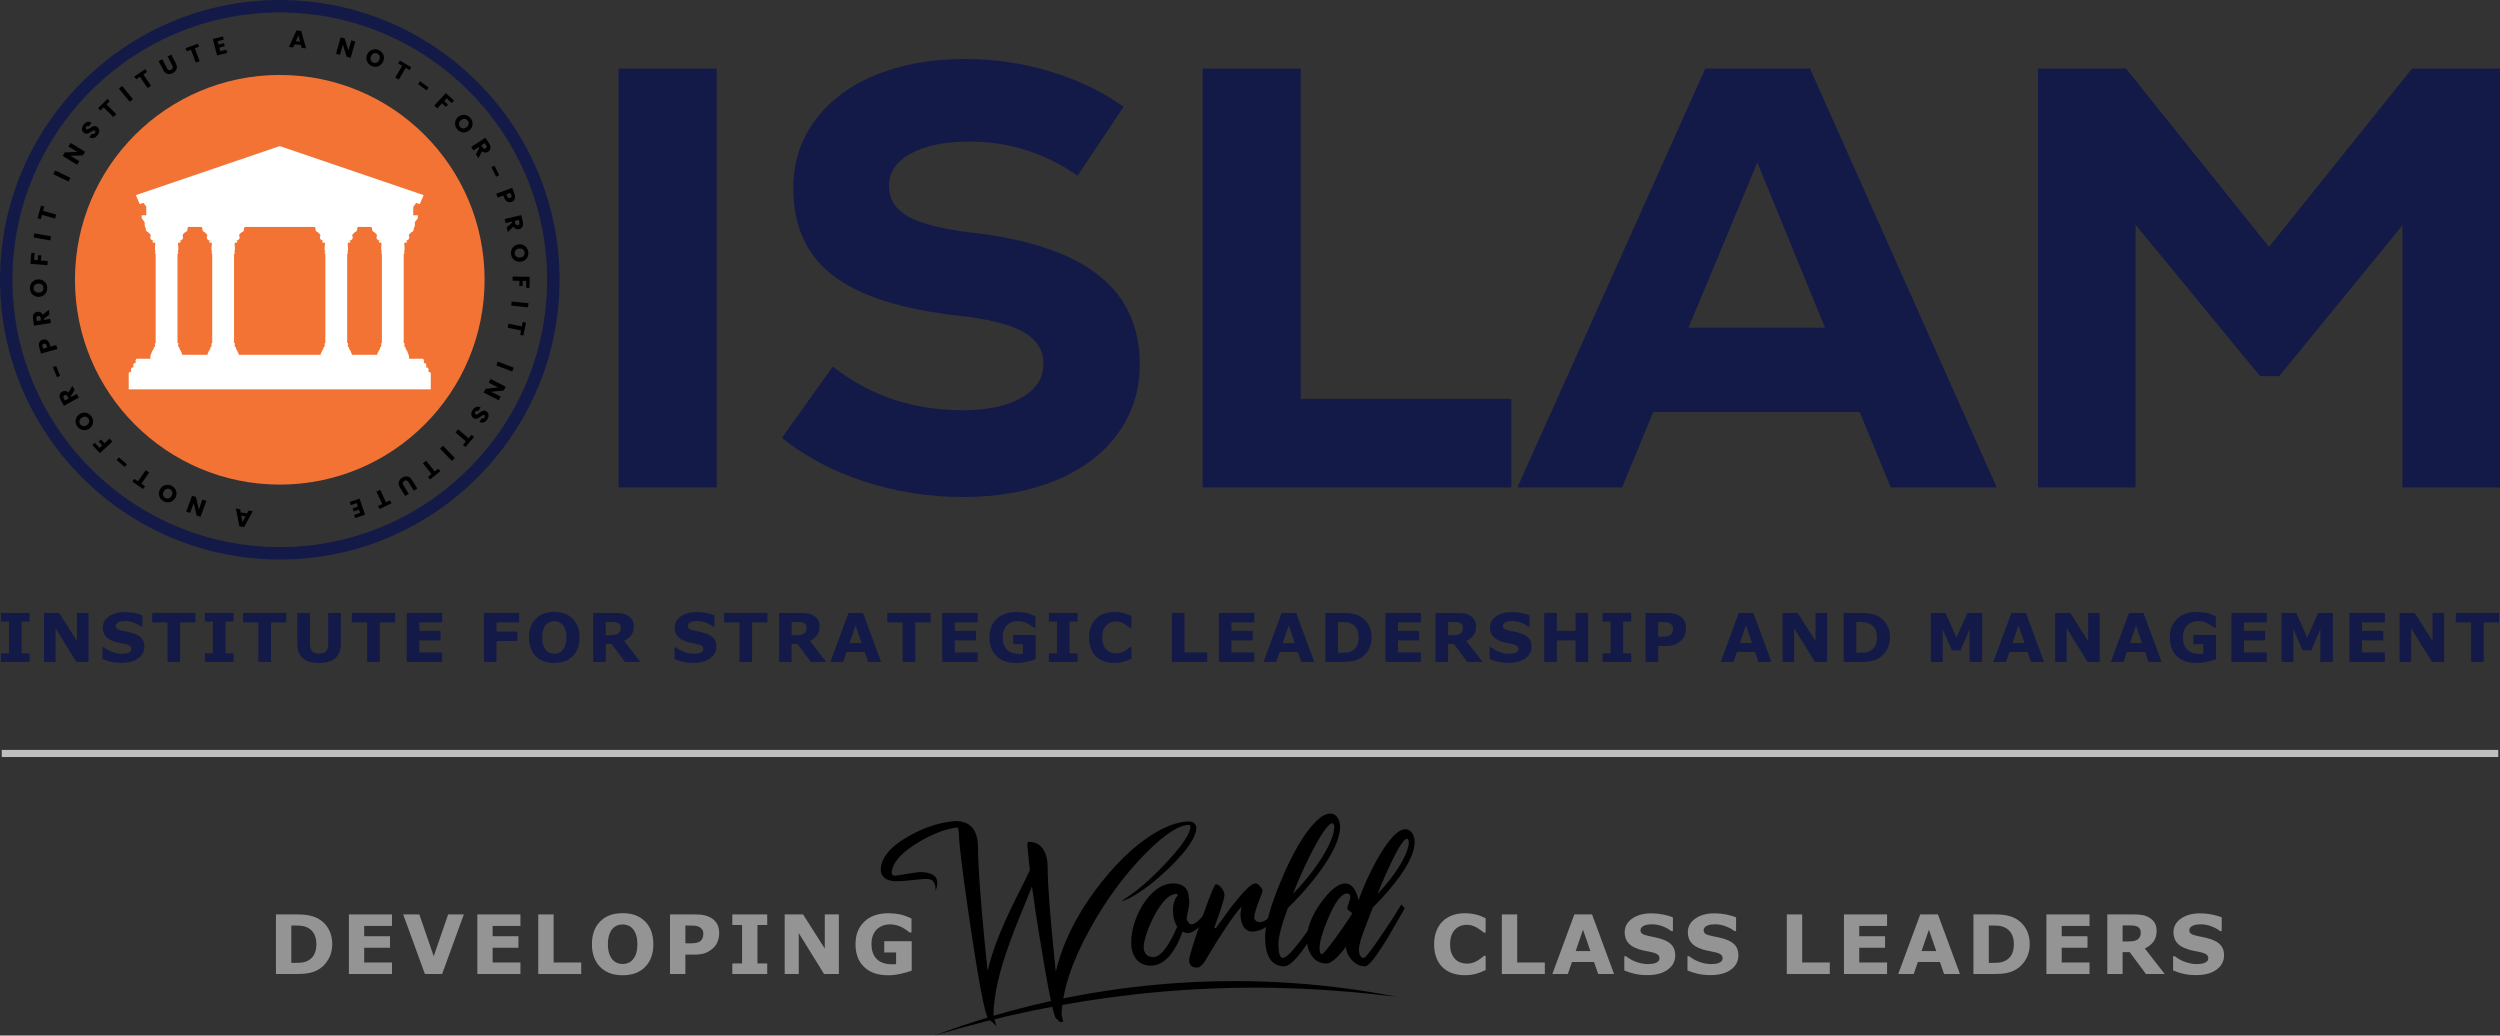 <svg xmlns="http://www.w3.org/2000/svg" id="Layer_2" viewBox="0 0 10408.89 4311.49"><rect x="0" y="0" width="10408.89" height="4311.49" fill="#333333" stroke="none"/><defs><style> .cls-1 { fill: #fff; fill-rule: evenodd; } .cls-2 { fill: #141a48; } .cls-3 { fill: #bfbfbf; } .cls-4 { fill: #949494; } .cls-5 { fill: #f37335; } </style></defs><g id="Layer_1-2" data-name="Layer_1"><g><g><path class="cls-2" d="M2575.36,285.38h408.63v1744.12h-408.63V285.38Z"></path><path class="cls-2" d="M3598.13,2004.59c-132.06-43.17-246.27-103.77-342.6-181.88l211.8-296.5c154.47,121.27,334.69,181.88,540.67,181.88,102.98,0,184.77-17.43,245.43-52.33,60.62-34.87,90.94-82.21,90.94-142.02,0-56.44-28.27-100.47-84.7-132.06-56.5-31.53-146.2-53.95-269.09-67.25-237.57-26.56-411.56-82.24-522-166.95-110.49-84.72-165.68-205.94-165.68-363.77,0-106.29,29.89-200.14,89.7-281.55,59.79-81.36,143.65-144.51,251.64-189.37,107.96-44.84,232.54-67.27,373.75-67.27,121.22,0,239.57,17.45,355.06,52.33,115.42,34.88,217.16,83.89,305.22,146.99l-191.85,286.55c-136.23-94.69-286.55-142.03-450.99-142.03-101.34,0-182.31,16.62-242.93,49.84-60.65,33.25-90.94,78.1-90.94,134.54s26.15,97.17,78.48,127.08c52.32,29.9,139.91,52.32,262.86,67.27,235.85,26.6,411.94,85.15,528.22,175.66,116.25,90.57,174.42,214.72,174.42,372.51,0,109.63-30.77,206.39-92.2,290.25-61.46,83.89-147.85,148.7-259.12,194.35-111.3,45.68-239.19,68.51-383.7,68.51s-280.31-21.6-412.37-64.77Z"></path><path class="cls-2" d="M5007.12,285.38h408.63v1375.37h877.05v368.75h-1285.68V285.38Z"></path><path class="cls-2" d="M7872.47,2029.5l-129.58-313.94h-859.6l-129.56,313.94h-436.02l782.36-1744.12h436.02l777.4,1744.12h-441.02ZM7316.83,676.57l-286.53,687.67h568.08l-281.55-687.67Z"></path><path class="cls-2" d="M10042.62,285.38h366.27v1744.12h-406.13V938.19l-513.26,627.88h-79.74l-518.26-630.38v1093.81h-406.13V285.38h366.27l595.5,742.51,595.49-742.51Z"></path></g><circle class="cls-5" cx="1164.86" cy="1164.86" r="852.75"></circle><path class="cls-1" d="M1788.28,1548.51h-4.15v-9.94c0-4.59-2.46-8.35-5.45-8.35h-4.15v-9.98c0-4.55-2.42-8.31-5.4-8.31h-4.15v-9.98c0-4.55-2.46-8.31-5.45-8.31h-56.63v-9.98c.06-.18.08-.37.04-.57-.61-4-6.13-18.9-10.72-26.44h0s0,0,0,0c-1.02-1.67-1.99-2.98-2.85-3.73,0,0-.01-.01-.02-.02-.15-.13-.3-.24-.45-.34-.02-.01-.04-.03-.06-.04-.08-.05-.16-.08-.24-.12h.07v-6.26l-4.8-2.85h-.09v-8.73c.57-.52.96-1.18,1.1-1.92.04-.19.07-.38.07-.58v-.46c0-1.95-1.8-3.57-4.06-3.73v-371.04c1.61-.26,2.88-1.27,3.34-2.58,0,0,.02,0,.03,0,.04-.09.06-.21.08-.31,0,0,0,0,0,0,.05-.24.09-.49.09-.75v-.46c0-1.53-1.13-2.86-2.74-3.41,2.77-4.93,3.14-12.05,2.87-16.47-.09-1.97-.3-6.64-.99-11.08-.6-3.7-2.09-12.15,4.44-12.42.02.01.04.02.06.03.12,2.14,6.43,1.95,6.21-2.14-.04-.9-.35-1.62-.85-2.22-.74-1.39-2.37-2.42-4.08-3.05-.06-.02-.12-.03-.18-.05.38,0,.75,0,1.13-.02.26-.04-.09,0,.43-.04,4.8-.46,8.26-2.54,10.46-5.24,2.06-2.59,2.97-5.71,2.82-8.4.02-.46.03-.92,0-1.35-.04-.23,0,.11-.04-.3v-.04c-.17-1.18-.43-2.28-.82-3.26-.38-1-.89-1.89-1.48-2.75-.03-.08-.05-.17-.08-.25-.02-.06-.05-.11-.08-.17,1.57-5.14,10.35-13.54,15.29-15.5,2.79-1.14,3.15-.86,3.19-3.22h0v-1.93h2.46v-9.85c1.66-.74,2.6-3.06,3.24-5.4l1.6-5.65c.22-.77-.29-1.56-.94-1.93h.98v-11.42h-.02l12.37-16.92h.06v-11.99h-19.24v-34.87s.06,0,.09,0l12.22-16.73,14.79,5.04,2.14-4.86h.02s1.6-3.64,1.6-3.64h-.02s1.37-3.12,1.37-3.12h.03s1.52-3.52,1.52-3.52l9.76-22.16-599.21-204.23-599.21,204.23,9.76,22.16,1.52,3.53h.03s1.37,3.11,1.37,3.11h-.02s1.6,3.65,1.6,3.65h.02s2.14,4.86,2.14,4.86l15.04-5.13,2.49,2.76,10.19,13.9h-.62v35.02h-19.24v11.99h.06l12.37,16.92h-.02v11.42h.98c-.64.37-1.16,1.16-.94,1.93l1.6,5.65c.64,2.35,1.58,4.66,3.24,5.4v9.85h2.46v1.93h0c.04,2.36.4,2.08,3.19,3.22,4.95,1.96,13.72,10.36,15.29,15.5-.02.06-.05.11-.08.17-.03.08-.05.17-.08.25-.59.85-1.09,1.74-1.47,2.74-.39.99-.65,2.09-.82,3.26v.04c-.04.42,0,.08-.04.3-.03.44-.03.89,0,1.35-.15,2.69.75,5.81,2.82,8.4,2.2,2.69,5.66,4.78,10.46,5.24.52.04.17,0,.43.04.38.02.76.03,1.13.02-.06.02-.12.03-.18.05-1.71.63-3.33,1.66-4.08,3.05-.5.61-.82,1.33-.85,2.22-.21,4.1,6.1,4.28,6.21,2.14.02,0,.04-.02.06-.03,6.54.27,5.04,8.72,4.44,12.42-.69,4.44-.91,9.11-.99,11.08-.26,4.42.1,11.55,2.87,16.47-1.61.55-2.74,1.88-2.74,3.41v.46c0,.26.03.51.09.75,0,0,0,0,0,0,.02.11.04.22.08.31,0,0,.02,0,.03,0,.4,1.14,1.42,2.04,2.74,2.43v371.26c-1.95.39-3.41,1.89-3.41,3.65v.46c0,.23.03.44.08.65.01.06.02.11.04.17.02.08.04.16.06.24.01,0,.02,0,.04,0,.07.2.16.39.27.58v9.59h-.09l-4.8,2.85v6.26h.08c-1.03.5-2.28,2.05-3.62,4.25h.02c-4.61,7.54-10.13,22.44-10.74,26.44-.02.15.01.29.04.43v10.12h-55.98c-2.98,0-5.45,3.76-5.45,8.31v9.98h-4.15c-2.98,0-5.4,3.76-5.4,8.31v9.98h-4.15c-2.98,0-5.45,3.76-5.45,8.35v9.94h-4.15c-2.98,0-5.4,3.76-5.4,8.35v64.25h1257.64v-64.25c0-4.59-2.42-8.35-5.4-8.35ZM984.64,1454.9s-.06-.08-.09-.13c-.09-.13-.19-.25-.28-.37-.13-.17-.25-.33-.38-.48,0,0-.01-.01-.02-.02-.53-.64-1.03-1.11-1.5-1.39,0,0,0,0,0,0-.07-.04-.13-.07-.2-.1h.1v-6.26l-4.8-2.85h-.13v-8.71c.44-.41.77-.9.96-1.45.01,0,.02,0,.03,0,.04-.1.05-.19.08-.29,0-.01,0-.03.01-.04.05-.23.09-.47.09-.73v-.46c0-1.96-1.79-3.59-4.06-3.73v-371.03c1.79-.28,3.21-1.51,3.52-3.05.04-.19.07-.4.07-.6v-.46c0-1.54-1.17-2.87-2.78-3.42,2.77-4.92,3.14-12.04,2.91-16.47-.13-1.97-.3-6.64-.99-11.08-.6-3.7-2.14-12.18,4.43-12.42.03.01.05.03.07.04.13,2.13,6.43,1.95,6.21-2.15-.06-.91-.38-1.63-.9-2.24-.75-1.38-2.37-2.4-4.07-3.03-.06-.02-.12-.03-.18-.05.39,0,.78,0,1.17-.02.22-.04-.13,0,.43-.04,4.8-.46,8.21-2.54,10.42-5.24,2.07-2.54,2.98-5.61,2.82-8.26.03-.51.03-1.01-.01-1.49,0-.23,0,.11-.04-.3v-.04c-.13-1.18-.43-2.28-.78-3.26-.38-1-.89-1.9-1.48-2.76-.03-.08-.05-.17-.08-.24-.02-.06-.05-.11-.08-.17,1.57-5.14,10.35-13.54,15.29-15.5,2.79-1.14,3.15-.86,3.19-3.22h0v-1.93h2.46v-9.85c1.49-.67,2.38-2.62,3.04-4.72h291.5c.65,2.09,1.54,4.03,3.04,4.71v9.86h2.46v1.93h0c.04,2.36.4,2.08,3.19,3.22,4.95,1.96,13.72,10.37,15.29,15.5-.02.06-.05.11-.08.17-.03.08-.05.17-.08.25-.59.85-1.09,1.75-1.47,2.75-.35.99-.65,2.09-.78,3.26v.04c-.04.42-.04.08-.04.3-.05.48-.04.98-.01,1.49-.15,2.65.75,5.72,2.82,8.26,2.2,2.69,5.62,4.78,10.42,5.24.56.04.22,0,.43.04.39.02.78.03,1.17.02-.06.02-.12.03-.18.05-1.7.63-3.32,1.65-4.07,3.03-.52.61-.85,1.34-.9,2.24-.21,4.09,6.09,4.28,6.21,2.15.03-.01.05-.03.07-.04,6.57.25,5.03,8.72,4.43,12.42-.69,4.44-.86,9.11-.99,11.04-.23,4.46.14,11.58,2.91,16.5-1.61.54-2.78,1.88-2.78,3.42v.46c0,.21.03.41.07.6.26,1.35,1.39,2.45,2.87,2.89v371.27c-1.94.39-3.37,1.89-3.37,3.65v.46c0,.26.03.5.09.73,0,.01,0,.03.01.04.02.1.04.19.08.29.01,0,.02,0,.03,0,.07.2.16.4.27.59v9.57h-.09l-4.84,2.85v6.26h.11c-.08.04-.16.07-.24.12,0,0,0,0,0,0-.16.1-.33.23-.5.37,0,0-.01.01-.02.02-.17.14-.34.31-.51.49-.01.01-.03.03-.04.05-.17.18-.34.38-.52.6,0,0,0,.01-.01.02-3.58,4.42-8.36,15.76-10.85,23.18h-339.31c-2.37-6.99-6.75-17.48-10.25-22.36ZM1590.13,1427.97c-1.95.39-3.41,1.89-3.41,3.65v.46c0,.2.03.39.07.58.08.4.23.78.45,1.13v9.52h-.13l-4.8,2.85v6.26h.1c-.07.03-.13.06-.2.1,0,0,0,0,0,0-.47.28-.97.75-1.5,1.39,0,0-.01.01-.02.02-.13.15-.25.31-.38.48-.09.12-.19.24-.28.37-.03.04-.06.09-.09.13-3.5,4.88-7.88,15.37-10.25,22.36h-103.86c-2.95-8.8-9.12-23.12-12.7-24.85h.11v-6.26l-4.84-2.85h-.09v-8.73c.44-.41.77-.89.96-1.43.01,0,.02,0,.04,0,.02-.08.04-.16.06-.24.02-.06.03-.11.04-.17.04-.21.08-.42.08-.65v-.46c0-1.95-1.8-3.57-4.06-3.73v-371.03c1.6-.25,2.88-1.27,3.34-2.58.01,0,.02,0,.03,0,.04-.09.06-.21.08-.31,0,0,0,0,0,0,.05-.24.09-.49.09-.75v-.46c0-1.54-1.14-2.87-2.74-3.41,2.77-4.93,3.13-12.05,2.87-16.5-.09-1.93-.26-6.6-.99-11.04-.55-3.7-2.09-12.15,4.44-12.42.02.01.04.02.06.03.12,2.14,6.47,1.95,6.21-2.14-.04-.9-.35-1.62-.85-2.22-.74-1.39-2.37-2.42-4.08-3.05-.06-.02-.12-.03-.18-.05.38,0,.75,0,1.13-.02.26-.04-.09,0,.43-.04,4.8-.46,8.26-2.54,10.46-5.24,2.07-2.54,2.98-5.61,2.82-8.26.03-.51.03-1.01-.01-1.49,0-.23,0,.11-.04-.3v-.04c-.17-1.18-.43-2.28-.82-3.26-.38-1-.89-1.89-1.47-2.74-.03-.08-.05-.17-.08-.25-.01-.04-.04-.07-.05-.11,1.53-5.13,10.34-13.58,15.27-15.56,2.94-1.2,3.22-.83,3.24-3.62,0,0,0-.02,0-.02v-1.52h2.42v-9.85c1.5-.67,2.41-2.62,3.04-4.72h56.07c.63,2.1,1.54,4.05,3.04,4.72v9.85h2.46v1.93h0c.04,2.36.4,2.08,3.19,3.22,4.95,1.96,13.72,10.36,15.29,15.5-.02.06-.05.11-.08.17-.03.08-.05.17-.08.25-.59.85-1.09,1.75-1.47,2.75-.39.99-.65,2.09-.78,3.26v.04c-.09.42-.04.08-.09.3-.03.44-.03.89,0,1.35-.15,2.69.75,5.81,2.86,8.4,2.16,2.69,5.62,4.78,10.42,5.24.56.04.22,0,.43.04.39.02.78.03,1.17.02-.06.02-.12.03-.18.05-1.74.63-3.37,1.66-4.1,3.05-.5.6-.82,1.32-.87,2.22-.21,4.09,6.09,4.28,6.21,2.15.03-.01.05-.03.07-.04,6.57.25,5.03,8.72,4.43,12.42-.69,4.44-.91,9.11-.99,11.08-.23,4.42.14,11.55,2.89,16.47-1.6.55-2.76,1.88-2.76,3.41v.46c0,.21.03.41.07.6.26,1.35,1.39,2.45,2.87,2.89v371.27ZM746.67,1452.41h.1v-6.26l-4.8-2.85h-.09v-8.74c.57-.52.96-1.18,1.1-1.91.04-.19.07-.38.07-.58v-.46c0-1.96-1.83-3.59-4.11-3.73v-371.03c1.79-.28,3.21-1.51,3.52-3.05.04-.19.07-.4.07-.6v-.46c0-1.53-1.16-2.86-2.76-3.41,2.75-4.93,3.11-12.05,2.89-16.47-.09-1.97-.3-6.64-.99-11.08-.6-3.7-2.14-12.18,4.43-12.42.03.01.05.03.07.04.13,2.13,6.43,1.95,6.21-2.15-.05-.9-.37-1.62-.87-2.22-.73-1.39-2.36-2.42-4.1-3.05-.06-.02-.12-.03-.18-.05.39,0,.78,0,1.17-.02.22-.04-.13,0,.43-.04,4.8-.46,8.26-2.54,10.42-5.24,2.11-2.59,3.01-5.71,2.86-8.4.02-.46.03-.91,0-1.35-.04-.23,0,.11-.09-.3v-.04c-.13-1.18-.39-2.28-.78-3.26-.38-1-.89-1.89-1.48-2.75-.03-.08-.05-.17-.08-.25-.02-.06-.05-.11-.08-.17,1.57-5.14,10.35-13.54,15.29-15.5,2.79-1.14,3.15-.86,3.19-3.22h0v-1.93h2.46v-9.85c1.5-.67,2.41-2.62,3.04-4.72h56.07c.63,2.1,1.54,4.05,3.04,4.72v9.85h2.46v1.93h0c.04,2.36.4,2.08,3.19,3.22,4.91,1.96,13.71,10.36,15.29,15.5-.02.06-.05.11-.08.17-.03.08-.05.17-.08.25-.59.85-1.09,1.74-1.47,2.74-.39.99-.65,2.09-.82,3.26v.04c-.04.42-.04.08-.04.3-.05.48-.04.98-.01,1.49-.15,2.65.75,5.72,2.82,8.26,2.2,2.69,5.66,4.78,10.46,5.24.52.04.17,0,.43.04.38.02.76.03,1.13.02-.06.02-.12.03-.18.05-1.71.63-3.33,1.66-4.08,3.05-.5.61-.82,1.33-.85,2.23-.26,4.1,6.09,4.28,6.21,2.14.02,0,.04-.02.06-.03,6.54.27,5,8.72,4.44,12.42-.73,4.44-.91,9.11-.99,11.08-.26,4.42.1,11.54,2.87,16.47-1.6.54-2.74,1.88-2.74,3.41v.46c0,.26.03.51.09.75h0c.02.11.04.22.08.32.01,0,.02,0,.03,0,.4,1.13,1.4,2.03,2.69,2.43v371.27c-1.91.4-3.37,1.89-3.37,3.64v.46c0,.26.03.5.09.74,0,0,0,0,0,.01.02.1.04.21.08.31.01,0,.02,0,.03,0,.07.2.16.39.27.58v9.59h-.09l-4.8,2.85v6.26h.07c-.08.04-.16.07-.24.12-.02.01-.04.03-.06.04-.15.1-.3.21-.45.34,0,0-.01.01-.02.02-.86.75-1.83,2.06-2.84,3.72,0,0,0,0,0,0h0c-3.25,5.34-6.97,14.36-9.08,20.6h-103.88c-2.11-6.24-5.83-15.26-9.09-20.6h.02c-1.34-2.2-2.59-3.75-3.64-4.25Z"></path><g><path d="M1252.75,186.87l-26.34-1.97-5.18,12.15-17.99-1.35,30.84-68.67,19.92,1.51,20.24,72.51-18.21-1.37-3.27-12.81ZM1249.32,173.27l-6.81-26.49-10.6,25.18,17.41,1.31Z"></path><path d="M1459.96,240.8l-16.59-4.7-15.84-49.88-11.91,42.01-16.59-4.7,19.3-68.11,16.59,4.7,15.78,50.08,11.97-42.21,16.59,4.7-19.3,68.11Z"></path><path d="M1532.75,263.41c-3.86-5.02-6.18-10.74-6.99-17.11-.8-6.39.16-12.77,2.89-19.12,2.73-6.37,6.71-11.45,11.89-15.22,5.16-3.75,10.92-5.98,17.23-6.63s12.53.36,18.63,2.99,11.1,6.47,14.98,11.51c3.86,5.02,6.18,10.7,6.95,17.03.72,6.33-.24,12.67-2.99,19.04-2.75,6.35-6.69,11.45-11.85,15.26-5.16,3.82-10.86,6.06-17.17,6.71-6.26.66-12.49-.32-18.59-2.95-6.1-2.63-11.1-6.47-14.98-11.51ZM1568.65,260.64c4.6-2.11,8.11-6,10.56-11.69,2.49-5.74,2.89-11,1.24-15.76s-5.06-8.27-10.24-10.5c-5.24-2.27-10.16-2.37-14.74-.32-4.58,2.05-8.11,5.98-10.6,11.79-2.49,5.74-2.89,11-1.24,15.76,1.63,4.78,5.06,8.29,10.32,10.56,5.18,2.21,10.08,2.29,14.7.16Z"></path><path d="M1712.36,280l-6.97,11.93-16.18-9.46-28.75,49.2-14.88-8.69,28.73-49.2-16.18-9.46,6.95-11.93,47.29,27.61Z"></path><path d="M1784.79,364.87l-8.55,11.49-35.58-26.49,8.55-11.49,35.58,26.49Z"></path><path d="M1890.08,418.95l-9.4,10.14-21.12-19.62-10.16,10.96,15.82,14.66-9.12,9.84-15.82-14.68-19.48,20.98-12.63-11.73,48.13-51.89,33.77,31.32Z"></path><path d="M1895.15,521.32c-1.24-6.22-.8-12.39,1.33-18.47,2.13-6.06,5.82-11.35,11.08-15.82,5.28-4.5,11.08-7.27,17.39-8.35s12.45-.52,18.39,1.71c5.94,2.23,11.06,5.88,15.38,10.94,4.3,5.08,7.07,10.72,8.31,16.95,1.22,6.22.76,12.35-1.37,18.35s-5.82,11.24-11.1,15.74c-5.28,4.46-11.06,7.27-17.39,8.39-6.33,1.14-12.43.6-18.37-1.59-5.9-2.19-11.04-5.84-15.34-10.9-4.3-5.08-7.07-10.72-8.31-16.95ZM1928.52,534.75c5.08.14,9.96-1.77,14.68-5.76,4.76-4.06,7.47-8.59,8.13-13.57.64-5.02-.88-9.68-4.54-13.98-3.69-4.34-8.03-6.63-13.05-6.83-5.02-.18-9.94,1.77-14.76,5.86-4.76,4.04-7.47,8.55-8.11,13.57-.64,4.98.88,9.68,4.58,14.02,3.65,4.32,8.01,6.55,13.07,6.69Z"></path><path d="M1981.49,642.4l14.28-26.95-2.27-3.45-22.35,14.62-9.46-14.42,59.24-38.77,15.84,24.2c3.07,4.68,4.84,9.2,5.36,13.53.52,4.38-.08,8.29-1.85,11.79-1.79,3.49-4.42,6.37-7.91,8.65-3.94,2.59-8.17,3.77-12.71,3.57-4.56-.2-8.9-2.03-13.03-5.5l-14.5,29.02-10.64-16.28ZM2003.7,605.29l5.86,8.96c1.73,2.65,3.67,4.2,5.82,4.68,2.17.46,4.44-.06,6.79-1.63,2.25-1.45,3.59-3.29,4.02-5.46.44-2.17-.22-4.56-1.95-7.21l-5.84-8.94-14.7,9.6Z"></path><path d="M2078.59,729.22l-12.79,6.45-19.94-39.64,12.81-6.45,19.92,39.64Z"></path><path d="M2118.27,841.83c-3.86-.58-7.41-2.35-10.72-5.3-3.29-2.93-5.94-7.11-7.93-12.53l-3.69-10.04-23.83,8.77-5.96-16.18,66.44-24.44,9.64,26.22c1.93,5.3,2.67,10.1,2.19,14.44-.48,4.32-1.99,8.01-4.54,11.02s-5.9,5.28-10.06,6.81c-3.86,1.43-7.71,1.83-11.53,1.22ZM2116.75,824.14c2.01.98,4.34.98,6.99,0s4.42-2.47,5.32-4.52.78-4.62-.38-7.71l-3.21-8.82-16.67,6.12,3.23,8.79c1.14,3.09,2.71,5.14,4.72,6.12Z"></path><path d="M2109.64,947.15l22.55-20.54-.96-4.02-25.98,6.22-4.04-16.79,68.83-16.51,6.75,28.15c1.33,5.42,1.49,10.28.5,14.54-.98,4.3-2.89,7.77-5.74,10.46-2.83,2.69-6.28,4.52-10.34,5.48-4.58,1.1-8.98.8-13.19-.92s-7.67-4.92-10.38-9.6l-23.45,22.43-4.54-18.92ZM2143.09,919.74l2.49,10.38c.72,3.07,2.05,5.2,3.92,6.37,1.87,1.18,4.18,1.45,6.93.78,2.61-.62,4.5-1.89,5.62-3.8,1.12-1.89,1.33-4.38.6-7.45l-2.49-10.38-17.07,4.1Z"></path><path d="M2130.16,1038.85c2.47-5.86,6.26-10.7,11.45-14.54,5.14-3.86,11.16-6.16,18.03-6.91,6.89-.76,13.25.16,19.08,2.81,5.84,2.63,10.6,6.53,14.3,11.71,3.67,5.16,5.88,11.06,6.61,17.69.74,6.61-.14,12.85-2.59,18.67-2.49,5.86-6.26,10.68-11.41,14.46-5.12,3.77-11.12,6.04-18.01,6.81s-13.25-.16-19.12-2.75c-5.88-2.61-10.64-6.47-14.32-11.61-3.69-5.14-5.88-11.02-6.63-17.63-.72-6.63.16-12.85,2.61-18.71ZM2150.28,1068.69c4.14,2.97,9.26,4.1,15.4,3.41,6.2-.68,10.98-2.91,14.32-6.71,3.33-3.77,4.7-8.47,4.1-14.08-.64-5.68-2.97-10.02-7.03-12.97-4.04-2.97-9.2-4.12-15.48-3.41-6.2.68-10.98,2.91-14.32,6.69-3.33,3.8-4.7,8.51-4.08,14.22.62,5.6,2.99,9.88,7.09,12.85Z"></path><path d="M2204.49,1198.61l-13.81-.24.46-28.83-14.92-.24-.36,21.57-13.41-.2.36-21.57-28.63-.48.28-17.23,70.76,1.14-.72,46.08Z"></path><path d="M2198.69,1279.69l-70.42-7.15,1.73-17.15,70.44,7.15-1.75,17.15Z"></path><path d="M2179.29,1396.87l-13.55-2.69,3.69-18.39-55.86-11.18,3.37-16.91,55.86,11.18,3.69-18.39,13.53,2.71-10.74,53.67Z"></path><path d="M2132.55,1546.87l-66.04-25.46,6.18-16.06,66.06,25.46-6.2,16.06Z"></path><path d="M2013.68,1634.32l7.85-15.36,52.01-5.74-38.85-19.92,7.85-15.34,63.01,32.27-7.87,15.36-52.17,5.66,39.04,20-7.87,15.34-62.99-32.27Z"></path><path d="M1977.41,1696.99c3.67-2.45,7.57-3.77,11.69-3.98,4.12-.18,8.11.96,12.03,3.45l-10.28,15.22c-2.31-1.24-4.48-1.63-6.49-1.12-2.01.52-3.71,1.81-5.1,3.86-1.43,2.13-2.07,4.14-1.91,6.02.12,1.87,1.08,3.39,2.81,4.56,1.45.98,2.97,1.31,4.58.98,1.61-.36,3.17-1.02,4.76-2.03,1.57-1,3.63-2.55,6.16-4.64,3.73-3.01,6.99-5.3,9.8-6.91,2.77-1.61,5.9-2.49,9.36-2.69,3.43-.18,6.99.96,10.68,3.45,5.46,3.69,8.39,8.55,8.82,14.6s-1.51,12.23-5.8,18.59c-4.38,6.45-9.44,10.62-15.2,12.49-5.76,1.87-11.51,1.06-17.21-2.39l10.44-15.44c1.97,1.16,3.94,1.47,5.9.94,1.95-.56,3.59-1.85,4.94-3.86,1.16-1.73,1.65-3.41,1.45-5.1s-1.16-3.09-2.89-4.26c-1.89-1.29-3.98-1.41-6.22-.32-2.27,1.06-5.3,3.07-9.08,6.02-3.86,2.93-7.15,5.18-9.92,6.75-2.77,1.61-5.84,2.49-9.24,2.71-3.39.22-6.85-.86-10.36-3.23-3.33-2.25-5.8-5.14-7.39-8.69-1.57-3.55-2.09-7.47-1.53-11.79.58-4.34,2.35-8.69,5.32-13.09,2.91-4.3,6.2-7.67,9.88-10.12Z"></path><path d="M1938.08,1861.02l-10.52-8.98,12.21-14.26-43.33-37.01,11.2-13.11,43.33,37.03,12.17-14.26,10.5,8.96-35.56,41.63Z"></path><path d="M1881.31,1918.87l-49.18-50.92,12.39-11.97,49.18,50.9-12.39,11.99Z"></path><path d="M1790.49,1996.21l-8.59-10.8,14.66-11.67-35.46-44.6,13.49-10.72,35.46,44.58,14.7-11.69,8.59,10.82-42.85,34.08Z"></path><path d="M1722.74,2042.88l-22.33-35.98c-2.21-3.61-4.82-5.82-7.79-6.67s-6.18-.2-9.6,1.93c-3.45,2.11-5.46,4.7-6.1,7.79-.6,3.07.2,6.43,2.43,10l22.31,36-14.66,9.1-22.25-35.9c-3.33-5.38-5.02-10.64-5.02-15.76-.02-5.12,1.33-9.84,4-14.12,2.69-4.26,6.41-7.87,11.14-10.82,4.74-2.95,9.56-4.64,14.46-5.1s9.58.5,14.08,2.89c4.48,2.39,8.41,6.28,11.73,11.67l22.27,35.9-14.66,9.08Z"></path><path d="M1580.33,2119.02l-5.86-12.53,16.99-7.95-24.14-51.61,15.62-7.29,24.14,51.58,16.99-7.93,5.84,12.51-49.58,23.21Z"></path><path d="M1499.07,2135.45l-4.6-13.55-21.89,7.45-4.28-12.61,21.87-7.43-5-14.7-24.72,8.39-4.46-13.07,41.04-13.96,22.81,67.01-41.06,13.96-4.44-13.07,24.72-8.41Z"></path><path d="M1002.36,2133.36l26.1,3.98,6.06-11.73,17.85,2.73-36,66.1-19.74-3.01-14.64-73.83,18.05,2.75,2.31,13.01ZM1004.73,2147.17l4.74,26.95,12.49-24.3-17.23-2.65Z"></path><path d="M799.79,2063.6l16.18,5.96,11.93,50.94,15.12-40.96,16.16,5.96-24.5,66.4-16.16-5.96-11.87-51.14-15.18,41.16-16.18-5.96,24.5-66.4Z"></path><path d="M729.07,2035.49c3.49,5.3,5.38,11.18,5.68,17.61.3,6.43-1.14,12.71-4.36,18.83-3.21,6.12-7.55,10.86-13.01,14.24s-11.35,5.12-17.69,5.28c-6.37.16-12.47-1.31-18.37-4.4-5.88-3.09-10.56-7.31-14.04-12.61-3.47-5.32-5.34-11.16-5.6-17.53s1.2-12.61,4.44-18.73c3.21-6.14,7.53-10.9,12.99-14.32,5.42-3.39,11.28-5.2,17.61-5.36,6.33-.2,12.43,1.29,18.33,4.38,5.86,3.09,10.56,7.29,14.02,12.61ZM693.09,2035.49c-4.74,1.75-8.55,5.36-11.45,10.84-2.89,5.54-3.71,10.74-2.45,15.62,1.29,4.88,4.42,8.63,9.4,11.26,5.06,2.65,9.96,3.13,14.68,1.43,4.72-1.69,8.57-5.34,11.51-10.92,2.89-5.54,3.71-10.74,2.45-15.62-1.29-4.88-4.44-8.63-9.5-11.3-5-2.63-9.88-3.07-14.64-1.31Z"></path><path d="M551.11,2005.05l7.87-11.37,15.4,10.68,32.45-46.85,14.18,9.82-32.43,46.83,15.42,10.68-7.85,11.37-45.04-31.16Z"></path><path d="M485.59,1915.09l9.4-10.8,33.47,29.12-9.4,10.8-33.47-29.12Z"></path><path d="M384.5,1852.93l10.16-9.4,19.58,21.16,10.94-10.12-14.66-15.84,9.86-9.1,14.64,15.82,21.04-19.44,11.69,12.65-51.93,48.07-31.32-33.81Z"></path><path d="M387.44,1750.7c.76,6.31-.14,12.41-2.71,18.29-2.57,5.9-6.67,10.88-12.27,14.94-5.6,4.08-11.59,6.43-17.95,7.03-6.39.58-12.45-.44-18.21-3.13-5.76-2.65-10.6-6.69-14.52-12.09-3.9-5.38-6.22-11.2-6.99-17.51s.16-12.37,2.73-18.19c2.61-5.82,6.71-10.76,12.29-14.84,5.62-4.08,11.61-6.43,17.99-7.09,6.39-.64,12.45.36,18.19,3.01,5.74,2.65,10.56,6.67,14.46,12.05,3.92,5.38,6.24,11.22,6.99,17.53ZM355.19,1734.74c-5.04-.52-10.06,1.02-15.06,4.66-5.06,3.67-8.11,7.99-9.14,12.91-1.02,4.94.12,9.7,3.43,14.28,3.37,4.62,7.55,7.21,12.53,7.79,4.98.56,10.04-1,15.14-4.7,5.06-3.69,8.11-7.99,9.12-12.93,1.04-4.94-.12-9.72-3.49-14.34-3.31-4.58-7.49-7.11-12.53-7.67Z"></path><path d="M310.81,1623.71l-16.3,25.8,2.01,3.61,23.39-12.89,8.31,15.1-61.99,34.16-13.98-25.36c-2.69-4.86-4.14-9.52-4.32-13.9-.18-4.38.74-8.25,2.75-11.61,2.05-3.33,4.88-6.02,8.53-8.03,4.12-2.27,8.45-3.13,12.95-2.59,4.54.54,8.71,2.71,12.57,6.49l16.67-27.83,9.4,17.05ZM285.81,1659.01l-5.16-9.38c-1.53-2.75-3.33-4.46-5.46-5.1-2.11-.64-4.42-.28-6.87,1.08-2.37,1.31-3.84,3.01-4.42,5.14-.6,2.13-.14,4.58,1.39,7.35l5.16,9.36,15.36-8.45Z"></path><path d="M220.41,1529.2l13.25-5.42,16.81,41.04-13.25,5.44-16.81-41.06Z"></path><path d="M189.53,1413.82c3.77.88,7.21,2.93,10.28,6.1,3.05,3.19,5.38,7.57,6.95,13.13l2.89,10.28,24.46-6.91,4.7,16.61-68.13,19.22-7.59-26.87c-1.55-5.42-1.89-10.28-1.06-14.58.8-4.28,2.61-7.83,5.38-10.62,2.75-2.81,6.26-4.82,10.54-6.02,3.96-1.1,7.81-1.22,11.59-.34ZM189.69,1431.59c-1.93-1.14-4.26-1.31-6.99-.54-2.71.76-4.58,2.13-5.64,4.1-1.04,1.97-1.12,4.56-.22,7.71l2.53,9.04,17.09-4.82-2.55-9.04c-.88-3.17-2.29-5.3-4.22-6.45Z"></path><path d="M206.2,1309.12l-24.06,18.75.64,4.08,26.38-4.2,2.71,17.03-69.9,11.12-4.56-28.59c-.86-5.5-.66-10.36.66-14.54,1.29-4.18,3.47-7.51,6.51-9.96,3.05-2.47,6.63-4.02,10.76-4.7,4.64-.72,9-.08,13.05,1.97,4.08,2.05,7.27,5.5,9.64,10.36l25.1-20.54,3.05,19.22ZM170.73,1333.86l-1.69-10.56c-.48-3.09-1.63-5.32-3.41-6.63-1.77-1.33-4.06-1.77-6.83-1.33-2.65.42-4.62,1.53-5.9,3.33-1.29,1.81-1.69,4.28-1.16,7.39l1.67,10.56,17.33-2.77Z"></path><path d="M192.86,1216.76c-2.91,5.66-7.07,10.2-12.51,13.65-5.44,3.45-11.61,5.28-18.53,5.5-6.91.24-13.17-1.16-18.79-4.24-5.62-3.07-10.08-7.33-13.35-12.75-3.27-5.46-5.04-11.49-5.26-18.15-.22-6.65,1.1-12.79,4.02-18.43,2.91-5.66,7.05-10.16,12.45-13.53,5.4-3.39,11.55-5.2,18.49-5.42,6.91-.24,13.19,1.16,18.83,4.18,5.66,3.05,10.12,7.27,13.41,12.67,3.27,5.4,5.02,11.43,5.26,18.09.2,6.63-1.12,12.79-4.02,18.43ZM175.03,1185.47c-3.86-3.25-8.9-4.78-15.08-4.58-6.24.22-11.18,2.09-14.8,5.62-3.61,3.49-5.3,8.09-5.12,13.73.18,5.7,2.19,10.2,6,13.45,3.82,3.27,8.88,4.8,15.18,4.58,6.26-.2,11.18-2.07,14.8-5.58,3.61-3.53,5.32-8.15,5.12-13.86-.18-5.64-2.21-10.08-6.1-13.37Z"></path><path d="M130.53,1052.43l13.77,1.14-2.41,28.73,14.86,1.24,1.81-21.51,13.37,1.12-1.81,21.51,28.53,2.37-1.43,17.19-70.56-5.9,3.86-45.9Z"></path><path d="M142.7,971.56l69.68,12.51-3.05,16.95-69.68-12.49,3.05-16.97Z"></path><path d="M171.02,856.15l13.29,3.75-5.06,18.03,54.82,15.46-4.66,16.59-54.84-15.44-5.08,18.05-13.29-3.73,14.82-52.71Z"></path><path d="M229.41,709.7l63.89,30.48-7.43,15.56-63.89-30.48,7.43-15.56Z"></path><path d="M354.34,632.16l-9,14.7-52.29,1.77,37.23,22.81-9.04,14.7-60.34-36.99,9.02-14.7,52.45-1.65-37.39-22.93,9-14.7,60.36,36.99Z"></path><path d="M395.49,572.12c-3.88,2.17-7.85,3.21-11.95,3.07-4.1-.12-8.03-1.57-11.73-4.36l11.41-14.38c2.21,1.43,4.34,1.97,6.39,1.61,2.03-.36,3.82-1.51,5.38-3.45,1.57-2.01,2.37-3.94,2.37-5.84s-.82-3.47-2.45-4.76c-1.37-1.1-2.87-1.53-4.5-1.33s-3.25.76-4.9,1.65-3.82,2.27-6.53,4.16c-3.96,2.71-7.37,4.76-10.26,6.12-2.91,1.41-6.1,2.05-9.56,1.97s-6.91-1.49-10.38-4.26c-5.16-4.1-7.73-9.16-7.69-15.22.04-6.06,2.45-12.09,7.23-18.09,4.84-6.1,10.2-9.86,16.1-11.3,5.86-1.41,11.53-.18,16.95,3.69l-11.59,14.62c-1.87-1.33-3.8-1.79-5.8-1.39-1.97.38-3.73,1.55-5.22,3.43-1.31,1.65-1.91,3.29-1.85,4.98.08,1.69.94,3.19,2.57,4.5,1.81,1.41,3.86,1.67,6.18.78,2.35-.9,5.52-2.67,9.52-5.32,4.06-2.63,7.51-4.62,10.4-5.98s6.02-2.03,9.42-1.99,6.77,1.39,10.08,4c3.15,2.53,5.4,5.58,6.71,9.24s1.51,7.63.62,11.89c-.9,4.26-3.01,8.47-6.31,12.65-3.21,4.06-6.75,7.15-10.62,9.32Z"></path><path d="M447.09,411.68l9.78,9.76-13.21,13.29,40.36,40.18-12.17,12.23-40.36-40.2-13.23,13.29-9.78-9.76,38.61-38.79Z"></path><path d="M508.4,358.07l45.14,54.52-13.27,11-45.16-54.52,13.29-11Z"></path><path d="M604.66,287.99l7.75,11.45-15.5,10.52,31.95,47.15-14.28,9.68-31.97-47.15-15.5,10.52-7.75-11.45,45.3-30.72Z"></path><path d="M675.82,246.66l19.48,37.59c1.95,3.75,4.38,6.18,7.27,7.23,2.91,1.08,6.14.68,9.72-1.16,3.59-1.85,5.82-4.3,6.67-7.31.86-3.01.32-6.43-1.65-10.18l-19.48-37.59,15.3-7.93,19.44,37.51c2.93,5.6,4.18,10.96,3.82,16.08-.38,5.12-2.07,9.7-5.08,13.75-2.99,4.06-6.99,7.37-11.95,9.94-4.94,2.57-9.88,3.9-14.78,4-4.94.08-9.52-1.24-13.81-3.98-4.3-2.73-7.91-6.91-10.8-12.53l-19.46-37.51,15.32-7.91Z"></path><path d="M823.93,181.61l4.86,12.93-17.55,6.63,20.08,53.29-16.14,6.1-20.08-53.33-17.55,6.63-4.86-12.93,51.24-19.32Z"></path><path d="M906.3,171.47l3.55,13.88,22.37-5.72,3.29,12.89-22.37,5.72,3.84,15.04,25.3-6.47,3.43,13.39-42.01,10.72-17.53-68.57,42.01-10.74,3.41,13.39-25.3,6.47Z"></path></g><path class="cls-2" d="M1164.86,2329.72C522.56,2329.72,0,1807.16,0,1164.86S522.56,0,1164.86,0s1164.86,522.56,1164.86,1164.86-522.56,1164.86-1164.86,1164.86ZM1164.86,51.97C551.22,51.97,51.97,551.22,51.97,1164.86s499.24,1112.89,1112.89,1112.89,1112.89-499.24,1112.89-1112.89S1778.5,51.97,1164.86,51.97Z"></path><g><path class="cls-2" d="M123.43,2756.05H3.91v-36.2h33.44v-131.72H3.91v-36.2h119.53v36.2h-33.44v131.72h33.44v36.2Z"></path><path class="cls-2" d="M368.79,2756.05h-50.72l-86.64-140.09v140.09h-48.26v-204.11h62.94l74.42,116.92v-116.92h48.26v204.11Z"></path><path class="cls-2" d="M601.14,2691.9c0,20.1-8.53,36.44-25.57,49.01-17.04,12.57-40.19,18.85-69.44,18.85-16.91,0-31.63-1.5-44.2-4.45-12.57-2.98-24.34-6.75-35.29-11.31v-48.94h5.75c10.87,8.69,23.06,15.34,36.53,20.02,13.49,4.65,26.43,6.99,38.86,6.99,3.2,0,7.41-.29,12.61-.82,5.2-.55,9.46-1.48,12.74-2.76,4.03-1.63,7.34-3.7,9.94-6.17,2.6-2.47,3.9-6.11,3.9-10.96,0-4.48-1.9-8.33-5.69-11.6-3.79-3.24-9.35-5.73-16.64-7.45-7.67-1.83-15.78-3.55-24.34-5.16-8.55-1.59-16.56-3.62-24.05-6.08-17.19-5.58-29.54-13.14-37.08-22.68-7.54-9.57-11.31-21.41-11.31-35.58,0-19,8.51-34.52,25.55-46.54,17.06-12.01,38.95-18.03,65.74-18.03,13.45,0,26.72,1.3,39.83,3.9,13.09,2.6,24.45,5.89,34.06,9.81v47.02h-5.62c-8.22-6.59-18.3-12.08-30.22-16.51-11.93-4.45-24.12-6.66-36.53-6.66-4.39,0-8.75.29-13.09.88-4.34.6-8.53,1.72-12.54,3.37-3.57,1.37-6.64,3.44-9.19,6.24-2.56,2.78-3.84,5.95-3.84,9.52,0,5.38,2.05,9.52,6.17,12.41,4.1,2.87,11.88,5.49,23.3,7.87,7.5,1.57,14.68,3.06,21.58,4.52,6.9,1.48,14.33,3.48,22.29,6.04,15.63,5.11,27.16,12.08,34.61,20.9,7.45,8.82,11.18,20.28,11.18,34.35Z"></path><path class="cls-2" d="M813.72,2591.42h-63.75v164.63h-52.64v-164.63h-63.73v-39.48h180.13v39.48Z"></path><path class="cls-2" d="M972.57,2756.05h-119.53v-36.2h33.44v-131.72h-33.44v-36.2h119.53v36.2h-33.44v131.72h33.44v36.2Z"></path><path class="cls-2" d="M1192.03,2591.42h-63.75v164.63h-52.64v-164.63h-63.73v-39.48h180.13v39.48Z"></path><path class="cls-2" d="M1419.29,2682.15c0,25.24-7.67,44.55-23.04,58-15.34,13.43-37.96,20.15-67.85,20.15s-52.47-6.72-67.79-20.15c-15.3-13.45-22.95-32.71-22.95-57.85v-130.37h52.91v127.35c0,14.15,2.98,24.71,8.91,31.66,5.95,6.94,15.59,10.43,28.92,10.43s22.79-3.33,28.86-10.01c6.08-6.68,9.13-17.37,9.13-32.07v-127.35h52.91v130.22Z"></path><path class="cls-2" d="M1645.05,2591.42h-63.75v164.63h-52.64v-164.63h-63.73v-39.48h180.13v39.48Z"></path><path class="cls-2" d="M1841.2,2756.05h-147.66v-204.11h147.66v39.48h-95.28v35.23h88.42v39.48h-88.42v50.44h95.28v39.48Z"></path><path class="cls-2" d="M2161.22,2591.42h-93.89v37.96h87.03v39.48h-87.03v87.19h-52.38v-204.11h146.27v39.48Z"></path><path class="cls-2" d="M2412.91,2654.07c0,32.52-9.32,58.37-27.97,77.51-18.65,19.16-44.42,28.72-77.31,28.72s-58.53-9.57-77.18-28.72c-18.65-19.13-27.97-44.99-27.97-77.51s9.32-58.75,27.97-77.8c18.65-19.07,44.38-28.59,77.18-28.59s58.44,9.52,77.18,28.59c18.74,19.05,28.11,44.97,28.11,77.8ZM2343.11,2705.74c5.14-6.22,8.93-13.56,11.4-22,2.45-8.47,3.68-18.39,3.68-29.83,0-12.23-1.41-22.66-4.23-31.24-2.84-8.6-6.55-15.54-11.11-20.85-4.65-5.47-10.03-9.46-16.11-11.93-6.06-2.45-12.39-3.68-18.98-3.68s-12.96,1.19-18.85,3.55c-5.89,2.38-11.31,6.3-16.25,11.79-4.56,5.11-8.29,12.17-11.18,21.18-2.87,8.99-4.3,19.44-4.3,31.33s1.39,22.49,4.17,31.04c2.8,8.55,6.46,15.52,11.04,20.9,4.56,5.4,9.92,9.37,16.03,11.93,6.13,2.56,12.57,3.84,19.33,3.84s13.2-1.3,19.33-3.9c6.13-2.6,11.46-6.64,16.03-12.12Z"></path><path class="cls-2" d="M2666.46,2756.05h-64.28l-55.53-74.84h-24.38v74.84h-52.38v-204.11h88.29c12.06,0,22.44.68,31.13,2.05,8.66,1.37,16.8,4.34,24.38,8.91,7.69,4.59,13.78,10.49,18.32,17.77,4.52,7.25,6.77,16.38,6.77,27.34,0,15.08-3.48,27.38-10.47,36.88-6.99,9.5-16.97,17.42-29.96,23.72l68.12,87.45ZM2584.37,2614.45c0-5.14-1.06-9.52-3.15-13.16-2.12-3.66-5.71-6.55-10.85-8.64-3.55-1.45-7.72-2.36-12.46-2.67-4.76-.33-10.29-.48-16.6-.48h-19.05v54.96h16.18c8.4,0,15.43-.4,21.1-1.23,5.67-.82,10.43-2.69,14.26-5.62,3.66-2.82,6.33-5.95,8.02-9.39,1.68-3.42,2.54-8,2.54-13.76Z"></path><path class="cls-2" d="M2982.56,2691.9c0,20.1-8.53,36.44-25.57,49.01-17.04,12.57-40.19,18.85-69.44,18.85-16.91,0-31.63-1.5-44.2-4.45-12.57-2.98-24.34-6.75-35.29-11.31v-48.94h5.75c10.87,8.69,23.06,15.34,36.53,20.02,13.49,4.65,26.43,6.99,38.86,6.99,3.2,0,7.41-.29,12.61-.82,5.2-.55,9.46-1.48,12.74-2.76,4.03-1.63,7.34-3.7,9.94-6.17,2.6-2.47,3.9-6.11,3.9-10.96,0-4.48-1.9-8.33-5.69-11.6-3.79-3.24-9.35-5.73-16.64-7.45-7.67-1.83-15.78-3.55-24.34-5.16-8.55-1.59-16.56-3.62-24.05-6.08-17.19-5.58-29.54-13.14-37.08-22.68-7.54-9.57-11.31-21.41-11.31-35.58,0-19,8.51-34.52,25.55-46.54,17.06-12.01,38.95-18.03,65.74-18.03,13.45,0,26.72,1.3,39.83,3.9,13.09,2.6,24.45,5.89,34.06,9.81v47.02h-5.62c-8.22-6.59-18.3-12.08-30.22-16.51-11.93-4.45-24.12-6.66-36.53-6.66-4.39,0-8.75.29-13.09.88-4.34.6-8.53,1.72-12.54,3.37-3.57,1.37-6.64,3.44-9.19,6.24-2.56,2.78-3.84,5.95-3.84,9.52,0,5.38,2.05,9.52,6.17,12.41,4.1,2.87,11.88,5.49,23.3,7.87,7.5,1.57,14.68,3.06,21.58,4.52,6.9,1.48,14.33,3.48,22.29,6.04,15.63,5.11,27.16,12.08,34.61,20.9,7.45,8.82,11.18,20.28,11.18,34.35Z"></path><path class="cls-2" d="M3195.14,2591.42h-63.75v164.63h-52.64v-164.63h-63.73v-39.48h180.13v39.48Z"></path><path class="cls-2" d="M3440.21,2756.05h-64.28l-55.53-74.84h-24.38v74.84h-52.38v-204.11h88.29c12.06,0,22.44.68,31.13,2.05,8.66,1.37,16.8,4.34,24.38,8.91,7.69,4.59,13.78,10.49,18.32,17.77,4.52,7.25,6.77,16.38,6.77,27.34,0,15.08-3.48,27.38-10.47,36.88-6.99,9.5-16.97,17.42-29.96,23.72l68.12,87.45ZM3358.11,2614.45c0-5.14-1.06-9.52-3.15-13.16-2.12-3.66-5.71-6.55-10.85-8.64-3.55-1.45-7.72-2.36-12.46-2.67-4.76-.33-10.29-.48-16.6-.48h-19.05v54.96h16.18c8.4,0,15.43-.4,21.1-1.23,5.67-.82,10.43-2.69,14.26-5.62,3.66-2.82,6.33-5.95,8.02-9.39,1.68-3.42,2.54-8,2.54-13.76Z"></path><path class="cls-2" d="M3668.72,2756.05h-54.36l-14.22-41.27h-75.53l-14.22,41.27h-53.06l75.39-204.11h60.6l75.39,204.11ZM3587.49,2677.37l-25.11-73.12-25.13,73.12h50.24Z"></path><path class="cls-2" d="M3874.6,2591.42h-63.75v164.63h-52.64v-164.63h-63.73v-39.48h180.13v39.48Z"></path><path class="cls-2" d="M4070.75,2756.05h-147.66v-204.11h147.66v39.48h-95.28v35.23h88.42v39.48h-88.42v50.44h95.28v39.48Z"></path><path class="cls-2" d="M4312.25,2744.38c-9.15,3.57-21.25,7.12-36.33,10.63-15.08,3.53-30.11,5.29-45.1,5.29-34.72,0-61.9-9.44-81.57-28.31-19.64-18.87-29.47-44.95-29.47-78.21s9.92-57.27,29.76-76.69c19.82-19.42,47.46-29.12,82.93-29.12,13.43,0,26.23,1.21,38.38,3.62,12.15,2.42,25.68,7.25,40.58,14.46v47.86h-5.91c-2.56-1.92-6.3-4.65-11.24-8.16-4.94-3.53-9.68-6.53-14.24-8.99-5.31-2.91-11.51-5.42-18.58-7.54-7.08-2.09-14.59-3.15-22.55-3.15-9.32,0-17.77,1.39-25.35,4.12-7.58,2.73-14.4,6.94-20.44,12.61-5.75,5.49-10.29,12.46-13.62,20.9-3.35,8.47-5,18.21-5,29.28,0,22.57,5.97,39.83,17.94,51.8,11.97,11.97,29.65,17.97,53.06,17.97,2.01,0,4.21-.04,6.64-.13,2.42-.09,4.65-.24,6.66-.42v-40.03h-40.72v-38.51h94.17v100.74Z"></path><path class="cls-2" d="M4486.6,2756.05h-119.53v-36.2h33.44v-131.72h-33.44v-36.2h119.53v36.2h-33.44v131.72h33.44v36.2Z"></path><path class="cls-2" d="M4638.6,2760.01c-15.17,0-29.17-2.23-42.02-6.7-12.83-4.48-23.87-11.15-33.09-20.02-9.24-8.86-16.38-19.93-21.45-33.18-5.07-13.25-7.63-28.55-7.63-45.92,0-16.18,2.42-30.84,7.27-44,4.85-13.16,11.88-24.45,21.12-33.86,8.86-9.06,19.84-16.05,32.96-20.99,13.12-4.92,27.45-7.38,42.99-7.38,8.58,0,16.34.46,23.24,1.43,6.9.97,13.27,2.23,19.11,3.77,6.13,1.74,11.68,3.68,16.67,5.82,4.96,2.16,9.32,4.14,13.07,5.97v49.49h-6.02c-2.56-2.18-5.78-4.78-9.68-7.78-3.88-3-8.29-5.95-13.23-8.86-5.03-2.91-10.45-5.38-16.31-7.36-5.84-2.01-12.1-3-18.78-3-7.38,0-14.44,1.15-21.1,3.48-6.68,2.31-12.85,6.17-18.52,11.55-5.38,5.2-9.74,12.08-13.07,20.66-3.35,8.58-5,18.98-5,31.19s1.79,23.43,5.4,32.01c3.62,8.58,8.16,15.32,13.65,20.24,5.58,5.03,11.79,8.6,18.65,10.76,6.83,2.14,13.6,3.2,20.28,3.2s12.72-.95,18.98-2.84c6.26-1.92,12.04-4.52,17.35-7.78,4.48-2.65,8.62-5.45,12.48-8.47,3.84-3,6.99-5.58,9.46-7.76h5.47v48.78c-5.11,2.29-10.01,4.45-14.66,6.46-4.65,2.01-9.55,3.75-14.66,5.2-6.68,1.92-12.94,3.37-18.78,4.39-5.86.99-13.89,1.5-24.14,1.5Z"></path><path class="cls-2" d="M5026.37,2756.05h-147.24v-204.11h52.64v164.63h94.59v39.48Z"></path><path class="cls-2" d="M5222.52,2756.05h-147.66v-204.11h147.66v39.48h-95.28v35.23h88.42v39.48h-88.42v50.44h95.28v39.48Z"></path><path class="cls-2" d="M5472.13,2756.05h-54.36l-14.22-41.27h-75.53l-14.22,41.27h-53.06l75.39-204.11h60.6l75.39,204.11ZM5390.9,2677.37l-25.11-73.12-25.13,73.12h50.24Z"></path><path class="cls-2" d="M5711.18,2654.2c0,19-4.34,36.02-13.03,51.06-8.69,15.03-19.66,26.59-32.91,34.61-9.94,6.04-20.88,10.25-32.76,12.61-11.88,2.38-25.95,3.57-42.22,3.57h-71.98v-204.11h74.03c16.64,0,30.99,1.39,43.05,4.19,12.06,2.78,22.2,6.72,30.42,11.86,14.09,8.58,25.15,20.17,33.24,34.74,8.09,14.57,12.15,31.72,12.15,51.47ZM5656.76,2653.78c0-13.43-2.45-24.91-7.34-34.48-4.89-9.55-12.63-17.02-23.24-22.4-5.38-2.67-10.89-4.45-16.51-5.42-5.62-.97-14.11-1.43-25.44-1.43h-13.29v127.75h13.29c12.52,0,21.71-.57,27.56-1.72,5.86-1.12,11.57-3.22,17.15-6.24,9.59-5.47,16.62-12.81,21.1-22,4.48-9.17,6.72-20.52,6.72-34.06Z"></path><path class="cls-2" d="M5915.82,2756.05h-147.66v-204.11h147.66v39.48h-95.28v35.23h88.42v39.48h-88.42v50.44h95.28v39.48Z"></path><path class="cls-2" d="M6173.35,2756.05h-64.28l-55.53-74.84h-24.38v74.84h-52.38v-204.11h88.29c12.06,0,22.44.68,31.13,2.05,8.66,1.37,16.8,4.34,24.38,8.91,7.69,4.59,13.78,10.49,18.32,17.77,4.52,7.25,6.77,16.38,6.77,27.34,0,15.08-3.48,27.38-10.47,36.88-6.99,9.5-16.97,17.42-29.96,23.72l68.12,87.45ZM6091.26,2614.45c0-5.14-1.06-9.52-3.15-13.16-2.12-3.66-5.71-6.55-10.85-8.64-3.55-1.45-7.72-2.36-12.46-2.67-4.76-.33-10.29-.48-16.6-.48h-19.05v54.96h16.18c8.4,0,15.43-.4,21.1-1.23,5.67-.82,10.43-2.69,14.26-5.62,3.66-2.82,6.33-5.95,8.02-9.39,1.68-3.42,2.54-8,2.54-13.76Z"></path><path class="cls-2" d="M6376.65,2691.9c0,20.1-8.53,36.44-25.57,49.01-17.04,12.57-40.19,18.85-69.44,18.85-16.91,0-31.63-1.5-44.2-4.45-12.57-2.98-24.34-6.75-35.29-11.31v-48.94h5.75c10.87,8.69,23.06,15.34,36.53,20.02,13.49,4.65,26.43,6.99,38.86,6.99,3.2,0,7.41-.29,12.61-.82,5.2-.55,9.46-1.48,12.74-2.76,4.03-1.63,7.34-3.7,9.94-6.17,2.6-2.47,3.9-6.11,3.9-10.96,0-4.48-1.9-8.33-5.69-11.6-3.79-3.24-9.35-5.73-16.64-7.45-7.67-1.83-15.78-3.55-24.34-5.16-8.55-1.59-16.56-3.62-24.05-6.08-17.19-5.58-29.54-13.14-37.08-22.68-7.54-9.57-11.31-21.41-11.31-35.58,0-19,8.51-34.52,25.55-46.54,17.06-12.01,38.95-18.03,65.74-18.03,13.45,0,26.72,1.3,39.83,3.9,13.09,2.6,24.45,5.89,34.06,9.81v47.02h-5.62c-8.22-6.59-18.3-12.08-30.22-16.51-11.93-4.45-24.12-6.66-36.53-6.66-4.39,0-8.75.29-13.09.88-4.34.6-8.53,1.72-12.54,3.37-3.57,1.37-6.64,3.44-9.19,6.24-2.56,2.78-3.84,5.95-3.84,9.52,0,5.38,2.05,9.52,6.17,12.41,4.1,2.87,11.88,5.49,23.3,7.87,7.5,1.57,14.68,3.06,21.58,4.52,6.9,1.48,14.33,3.48,22.29,6.04,15.63,5.11,27.16,12.08,34.61,20.9,7.45,8.82,11.18,20.28,11.18,34.35Z"></path><path class="cls-2" d="M6612.55,2756.05h-52.64v-89.92h-77.73v89.92h-52.64v-204.11h52.64v74.71h77.73v-74.71h52.64v204.11Z"></path><path class="cls-2" d="M6791.81,2756.05h-119.53v-36.2h33.44v-131.72h-33.44v-36.2h119.53v36.2h-33.44v131.72h33.44v36.2Z"></path><path class="cls-2" d="M7020.04,2616.37c0,9.13-1.61,18.05-4.81,26.78-3.2,8.73-7.76,16.07-13.71,22-8.13,8.05-17.19,14.13-27.2,18.23-10.01,4.12-22.46,6.17-37.37,6.17h-32.76v66.49h-52.64v-204.11h86.64c12.98,0,23.92,1.12,32.85,3.35,8.91,2.25,16.78,5.6,23.63,10.07,8.22,5.4,14.51,12.3,18.85,20.7,4.34,8.42,6.53,18.52,6.53,30.31ZM6965.61,2617.54c0-5.75-1.54-10.69-4.65-14.84-3.11-4.17-6.72-7.05-10.85-8.69-5.47-2.2-10.82-3.39-16.03-3.64-5.2-.22-12.17-.33-20.83-.33h-9.06v61h15.08c8.97,0,16.34-.55,22.15-1.65,5.8-1.08,10.65-3.28,14.59-6.55,3.37-2.93,5.82-6.41,7.32-10.47,1.52-4.06,2.27-8.99,2.27-14.84Z"></path><path class="cls-2" d="M7375.6,2756.05h-54.36l-14.22-41.27h-75.53l-14.22,41.27h-53.06l75.39-204.11h60.6l75.39,204.11ZM7294.37,2677.37l-25.11-73.12-25.13,73.12h50.24Z"></path><path class="cls-2" d="M7607.38,2756.05h-50.72l-86.64-140.09v140.09h-48.26v-204.11h62.94l74.42,116.92v-116.92h48.26v204.11Z"></path><path class="cls-2" d="M7869.2,2654.2c0,19-4.34,36.02-13.03,51.06-8.69,15.03-19.66,26.59-32.91,34.61-9.94,6.04-20.88,10.25-32.76,12.61-11.88,2.38-25.95,3.57-42.22,3.57h-71.98v-204.11h74.03c16.64,0,30.99,1.39,43.05,4.19,12.06,2.78,22.2,6.72,30.42,11.86,14.09,8.58,25.15,20.17,33.24,34.74,8.09,14.57,12.15,31.72,12.15,51.47ZM7814.77,2653.78c0-13.43-2.45-24.91-7.34-34.48-4.89-9.55-12.63-17.02-23.24-22.4-5.38-2.67-10.89-4.45-16.51-5.42-5.62-.97-14.11-1.43-25.44-1.43h-13.29v127.75h13.29c12.52,0,21.71-.57,27.56-1.72,5.86-1.12,11.57-3.22,17.15-6.24,9.59-5.47,16.62-12.81,21.1-22,4.48-9.17,6.72-20.52,6.72-34.06Z"></path><path class="cls-2" d="M8252.98,2756.05h-52.36v-136.68l-37.83,88.71h-36.33l-37.85-88.71v136.68h-49.62v-204.11h61.15l45.92,102.4,45.79-102.4h61.13v204.11Z"></path><path class="cls-2" d="M8510.53,2756.05h-54.36l-14.22-41.27h-75.53l-14.22,41.27h-53.06l75.39-204.11h60.6l75.39,204.11ZM8429.29,2677.37l-25.11-73.12-25.13,73.12h50.24Z"></path><path class="cls-2" d="M8742.3,2756.05h-50.72l-86.64-140.09v140.09h-48.26v-204.11h62.94l74.42,116.92v-116.92h48.26v204.11Z"></path><path class="cls-2" d="M8999.87,2756.05h-54.36l-14.22-41.27h-75.53l-14.22,41.27h-53.06l75.39-204.11h60.6l75.39,204.11ZM8918.64,2677.37l-25.11-73.12-25.13,73.12h50.24Z"></path><path class="cls-2" d="M9226.58,2744.38c-9.15,3.57-21.25,7.12-36.33,10.63-15.08,3.53-30.11,5.29-45.1,5.29-34.72,0-61.9-9.44-81.57-28.31-19.64-18.87-29.47-44.95-29.47-78.21s9.92-57.27,29.76-76.69c19.82-19.42,47.46-29.12,82.93-29.12,13.43,0,26.23,1.21,38.38,3.62,12.15,2.42,25.68,7.25,40.58,14.46v47.86h-5.91c-2.56-1.92-6.3-4.65-11.24-8.16-4.94-3.53-9.68-6.53-14.24-8.99-5.31-2.91-11.51-5.42-18.58-7.54-7.08-2.09-14.59-3.15-22.55-3.15-9.32,0-17.77,1.39-25.35,4.12-7.58,2.73-14.4,6.94-20.44,12.61-5.75,5.49-10.29,12.46-13.62,20.9-3.35,8.47-5,18.21-5,29.28,0,22.57,5.97,39.83,17.94,51.8,11.97,11.97,29.65,17.97,53.06,17.97,2.01,0,4.21-.04,6.64-.13,2.42-.09,4.65-.24,6.66-.42v-40.03h-40.72v-38.51h94.17v100.74Z"></path><path class="cls-2" d="M9438.23,2756.05h-147.66v-204.11h147.66v39.48h-95.28v35.23h88.42v39.48h-88.42v50.44h95.28v39.48Z"></path><path class="cls-2" d="M9713.17,2756.05h-52.36v-136.68l-37.83,88.71h-36.33l-37.85-88.71v136.68h-49.62v-204.11h61.15l45.92,102.4,45.79-102.4h61.13v204.11Z"></path><path class="cls-2" d="M9929.76,2756.05h-147.66v-204.11h147.66v39.48h-95.28v35.23h88.42v39.48h-88.42v50.44h95.28v39.48Z"></path><path class="cls-2" d="M10176.33,2756.05h-50.72l-86.64-140.09v140.09h-48.26v-204.11h62.94l74.42,116.92v-116.92h48.26v204.11Z"></path><path class="cls-2" d="M10404.98,2591.42h-63.75v164.63h-52.64v-164.63h-63.73v-39.48h180.13v39.48Z"></path></g><rect class="cls-3" x="7.22" y="3122.29" width="10394.44" height="29.61"></rect><g><path class="cls-4" d="M1383.34,3931.54c0,23.11-5.28,43.81-15.83,62.09-10.56,18.27-23.88,32.31-40,42.09-12.11,7.33-25.39,12.43-39.83,15.32-14.45,2.89-31.56,4.34-51.33,4.34h-87.49v-248.15h89.99c20.22,0,37.67,1.69,52.34,5.08,14.66,3.39,27,8.19,37,14.42,17.11,10.44,30.57,24.52,40.41,42.25,9.83,17.73,14.75,38.57,14.75,62.57ZM1317.18,3931.06c0-16.34-2.97-30.32-8.92-41.93-5.94-11.61-15.36-20.68-28.25-27.25-6.56-3.21-13.24-5.42-20.08-6.59-6.83-1.16-17.14-1.75-30.91-1.75h-16.16v155.32h16.16c15.22,0,26.38-.68,33.49-2.07,7.12-1.39,14.06-3.92,20.83-7.59,11.67-6.67,20.22-15.58,25.67-26.75,5.44-11.16,8.16-24.98,8.16-41.4Z"></path><path class="cls-4" d="M1632.13,4055.37h-179.48v-248.15h179.48v47.99h-115.82v42.83h107.49v47.99h-107.49v61.34h115.82v47.99Z"></path><path class="cls-4" d="M1931.26,3807.23l-90.5,248.15h-71.65l-90.5-248.15h67.24l59.98,174.19,59.98-174.19h65.46Z"></path><path class="cls-4" d="M2166.88,4055.37h-179.48v-248.15h179.48v47.99h-115.82v42.83h107.49v47.99h-107.49v61.34h115.82v47.99Z"></path><path class="cls-4" d="M2420.01,4055.37h-178.98v-248.15h63.99v200.16h114.99v47.99Z"></path><path class="cls-4" d="M2720.3,3931.38c0,39.56-11.32,70.96-34,94.25-22.66,23.27-53.99,34.9-93.99,34.9s-71.16-11.63-93.82-34.9c-22.67-23.29-34-54.7-34-94.25s11.32-71.4,34-94.58c22.66-23.17,53.93-34.74,93.82-34.74s71.05,11.57,93.83,34.74c22.77,23.17,34.16,54.7,34.16,94.58ZM2635.47,3994.21c6.22-7.55,10.83-16.47,13.83-26.75s4.5-22.35,4.5-36.24c0-14.9-1.72-27.55-5.16-37.99-3.44-10.46-7.95-18.9-13.5-25.34-5.66-6.67-12.19-11.51-19.58-14.5-7.39-2.99-15.08-4.5-23.08-4.5s-15.75,1.45-22.92,4.34c-7.16,2.89-13.74,7.65-19.75,14.32-5.55,6.22-10.08,14.82-13.57,25.76-3.5,10.94-5.25,23.63-5.25,38.07s1.69,27.37,5.08,37.75c3.38,10.38,7.86,18.85,13.41,25.42,5.56,6.55,12.06,11.39,19.5,14.5,7.45,3.11,15.28,4.66,23.5,4.66s16.05-1.59,23.49-4.74c7.45-3.17,13.95-8.09,19.5-14.76Z"></path><path class="cls-4" d="M2994.42,3885.56c0,11.1-1.95,21.97-5.83,32.57-3.89,10.62-9.44,19.54-16.67,26.75-9.89,9.78-20.91,17.17-33.08,22.17-12.16,5-27.3,7.51-45.41,7.51h-39.83v80.82h-63.99v-248.15h105.33c15.77,0,29.08,1.37,39.91,4.08,10.83,2.73,20.41,6.81,28.74,12.25,10,6.57,17.64,14.96,22.92,25.18,5.27,10.22,7.91,22.49,7.91,36.83ZM2928.26,3886.99c0-6.99-1.89-13.01-5.66-18.05-3.77-5.04-8.16-8.55-13.16-10.56-6.67-2.65-13.17-4.12-19.5-4.4-6.34-.28-14.78-.42-25.34-.42h-10.99v74.17h18.33c10.88,0,19.86-.68,26.92-2.01,7.05-1.33,12.96-4,17.74-7.97,4.12-3.55,7.09-7.79,8.92-12.73,1.84-4.92,2.75-10.94,2.75-18.03Z"></path><path class="cls-4" d="M3194.38,4055.37h-145.32v-43.99h40.66v-160.16h-40.66v-43.99h145.32v43.99h-40.66v160.16h40.66v43.99Z"></path><path class="cls-4" d="M3492.68,4055.37h-61.66l-105.32-170.32v170.32h-58.66v-248.15h76.49l90.49,142.14v-142.14h58.66v248.15Z"></path><path class="cls-4" d="M3795.97,4041.22c-11.11,4.32-25.83,8.63-44.17,12.91-18.33,4.28-36.61,6.41-54.83,6.41-42.22,0-75.27-11.47-99.15-34.42-23.89-22.93-35.83-54.62-35.83-95.06s12.05-69.64,36.16-93.25c24.11-23.61,57.71-35.42,100.82-35.42,16.33,0,31.89,1.49,46.67,4.42,14.78,2.95,31.21,8.82,49.33,17.59v58.15h-7.16c-3.11-2.33-7.67-5.62-13.67-9.9-5.99-4.28-11.78-7.93-17.33-10.92-6.45-3.55-13.98-6.61-22.58-9.18-8.61-2.55-17.75-3.82-27.42-3.82-11.32,0-21.61,1.67-30.82,5-9.23,3.33-17.5,8.43-24.84,15.32-7,6.67-12.53,15.14-16.58,25.42-4.06,10.28-6.08,22.13-6.08,35.58,0,27.43,7.27,48.43,21.83,62.99,14.56,14.56,36.05,21.83,64.5,21.83,2.44,0,5.14-.06,8.08-.16,2.94-.12,5.64-.28,8.08-.5v-48.65h-49.5v-46.85h114.49v122.51Z"></path><path class="cls-4" d="M6097.69,4060.21c-18.44,0-35.47-2.73-51.08-8.17-15.6-5.44-29.03-13.55-40.24-24.34-11.22-10.76-19.92-24.22-26.08-40.32-6.16-16.1-9.25-34.72-9.25-55.84,0-19.66,2.94-37.49,8.83-53.49,5.89-16,14.45-29.72,25.67-41.16,10.77-11,24.14-19.5,40.08-25.5,15.94-5.98,33.35-9,52.25-9,10.44,0,19.86.58,28.24,1.75,8.39,1.16,16.13,2.71,23.25,4.6,7.44,2.11,14.19,4.46,20.25,7.07,6.05,2.61,11.36,5.04,15.91,7.25v60.18h-7.34c-3.1-2.65-7.03-5.8-11.75-9.46-4.72-3.65-10.08-7.25-16.08-10.78-6.1-3.53-12.72-6.53-19.83-8.96-7.11-2.43-14.72-3.63-22.83-3.63-9,0-17.56,1.41-25.66,4.24-8.11,2.83-15.61,7.51-22.5,14.06-6.56,6.31-11.87,14.68-15.91,25.1-4.06,10.42-6.08,23.07-6.08,37.93s2.19,28.49,6.58,38.91c4.39,10.42,9.92,18.63,16.59,24.62,6.78,6.08,14.34,10.44,22.67,13.05,8.33,2.61,16.55,3.9,24.66,3.9s15.47-1.14,23.08-3.47c7.61-2.33,14.64-5.46,21.08-9.46,5.44-3.19,10.5-6.63,15.17-10.28,4.66-3.63,8.49-6.79,11.5-9.44h6.67v59.32c-6.22,2.79-12.17,5.4-17.83,7.83-5.67,2.45-11.62,4.56-17.83,6.35-8.11,2.33-15.72,4.1-22.83,5.32-7.12,1.22-16.9,1.85-29.34,1.85Z"></path><path class="cls-4" d="M6431.97,4055.37h-178.98v-248.15h63.99v200.16h114.99v47.99Z"></path><path class="cls-4" d="M6720.26,4055.37h-66.08l-17.29-50.16h-91.82l-17.29,50.16h-64.5l91.66-248.15h73.66l91.65,248.15ZM6621.51,3959.71l-30.53-88.89-30.53,88.89h61.06Z"></path><path class="cls-4" d="M6975.06,3977.38c0,24.44-10.36,44.3-31.08,59.58-20.72,15.28-48.85,22.91-84.41,22.91-20.56,0-38.47-1.81-53.74-5.42-15.28-3.59-29.59-8.19-42.92-13.73v-59.5h7c13.22,10.54,28.03,18.65,44.42,24.32,16.39,5.68,32.14,8.51,47.25,8.51,3.89,0,9-.34,15.33-1s11.5-1.79,15.5-3.33c4.89-2.01,8.92-4.5,12.08-7.51,3.17-2.99,4.75-7.43,4.75-13.33,0-5.44-2.3-10.12-6.91-14.08-4.62-3.94-11.36-6.97-20.25-9.08-9.34-2.23-19.2-4.32-29.59-6.24-10.38-1.95-20.14-4.42-29.25-7.43-20.88-6.77-35.91-15.96-45.08-27.57-9.17-11.61-13.74-26.02-13.74-43.25,0-23.11,10.35-41.97,31.07-56.58,20.72-14.6,47.36-21.91,79.92-21.91,16.32,0,32.47,1.59,48.41,4.74,15.94,3.17,29.75,7.15,41.41,11.93v57.17h-6.84c-10-8.01-22.25-14.7-36.75-20.1-14.5-5.38-29.31-8.07-44.42-8.07-5.33,0-10.63.36-15.91,1.08-5.28.72-10.36,2.09-15.25,4.08-4.33,1.67-8.05,4.2-11.16,7.59-3.11,3.39-4.67,7.25-4.67,11.59,0,6.55,2.5,11.57,7.5,15.08,5,3.49,14.45,6.69,28.33,9.58,9.11,1.89,17.86,3.71,26.25,5.5,8.38,1.77,17.41,4.22,27.08,7.33,19,6.22,33.02,14.7,42.08,25.42,9.06,10.72,13.58,24.64,13.58,41.75Z"></path><path class="cls-4" d="M7238.02,3977.38c0,24.44-10.36,44.3-31.08,59.58-20.72,15.28-48.85,22.91-84.41,22.91-20.56,0-38.47-1.81-53.74-5.42-15.28-3.59-29.59-8.19-42.92-13.73v-59.5h7c13.22,10.54,28.03,18.65,44.42,24.32,16.39,5.68,32.14,8.51,47.25,8.51,3.89,0,9-.34,15.33-1s11.5-1.79,15.5-3.33c4.89-2.01,8.92-4.5,12.08-7.51,3.17-2.99,4.75-7.43,4.75-13.33,0-5.44-2.3-10.12-6.91-14.08-4.62-3.94-11.37-6.97-20.25-9.08-9.34-2.23-19.2-4.32-29.59-6.24-10.38-1.95-20.14-4.42-29.25-7.43-20.88-6.77-35.91-15.96-45.08-27.57-9.17-11.61-13.74-26.02-13.74-43.25,0-23.11,10.35-41.97,31.07-56.58,20.72-14.6,47.36-21.91,79.92-21.91,16.32,0,32.47,1.59,48.41,4.74,15.94,3.17,29.75,7.15,41.41,11.93v57.17h-6.84c-10-8.01-22.25-14.7-36.75-20.1-14.5-5.38-29.31-8.07-44.42-8.07-5.33,0-10.63.36-15.91,1.08-5.28.72-10.36,2.09-15.25,4.08-4.33,1.67-8.05,4.2-11.16,7.59-3.11,3.39-4.67,7.25-4.67,11.59,0,6.55,2.5,11.57,7.5,15.08,5,3.49,14.45,6.69,28.33,9.58,9.11,1.89,17.86,3.71,26.25,5.5,8.38,1.77,17.41,4.22,27.08,7.33,19,6.22,33.02,14.7,42.08,25.42,9.06,10.72,13.58,24.64,13.58,41.75Z"></path><path class="cls-4" d="M7618.45,4055.37h-178.98v-248.15h63.99v200.16h114.99v47.99Z"></path><path class="cls-4" d="M7856.91,4055.37h-179.48v-248.15h179.48v47.99h-115.82v42.83h107.49v47.99h-107.49v61.34h115.82v47.99Z"></path><path class="cls-4" d="M8160.36,4055.37h-66.08l-17.29-50.16h-91.82l-17.29,50.16h-64.5l91.66-248.15h73.66l91.65,248.15ZM8061.61,3959.71l-30.53-88.89-30.53,88.89h61.06Z"></path><path class="cls-4" d="M8450.98,3931.54c0,23.11-5.26,43.81-15.82,62.09-10.56,18.27-23.89,32.31-40,42.09-12.11,7.33-25.38,12.43-39.84,15.32-14.44,2.89-31.55,4.34-51.32,4.34h-87.49v-248.15h90c20.22,0,37.65,1.69,52.33,5.08,14.66,3.39,26.99,8.19,36.99,14.42,17.11,10.44,30.58,24.52,40.42,42.25,9.84,17.73,14.74,38.57,14.74,62.57ZM8384.81,3931.06c0-16.34-2.97-30.32-8.92-41.93-5.94-11.61-15.36-20.68-28.23-27.25-6.57-3.21-13.25-5.42-20.08-6.59-6.85-1.16-17.15-1.75-30.92-1.75h-16.16v155.32h16.16c15.22,0,26.38-.68,33.49-2.07,7.11-1.39,14.06-3.92,20.84-7.59,11.67-6.67,20.22-15.58,25.66-26.75,5.44-11.16,8.15-24.98,8.15-41.4Z"></path><path class="cls-4" d="M8699.78,4055.37h-179.49v-248.15h179.49v47.99h-115.84v42.83h107.51v47.99h-107.51v61.34h115.84v47.99Z"></path><path class="cls-4" d="M9012.91,4055.37h-78.17l-67.51-91h-29.66v91h-63.65v-248.15h107.33c14.66,0,27.27.82,37.83,2.49,10.54,1.67,20.44,5.28,29.66,10.84,9.34,5.56,16.75,12.75,22.25,21.59,5.5,8.84,8.25,19.9,8.25,33.23,0,18.33-4.26,33.29-12.75,44.84-8.49,11.57-20.64,21.16-36.4,28.83l82.83,106.32ZM8913.07,3883.23c0-6.22-1.29-11.57-3.84-16s-6.95-7.95-13.15-10.5c-4.34-1.79-9.4-2.85-15.18-3.25-5.78-.38-12.49-.58-20.16-.58h-23.17v66.83h19.68c10.22,0,18.77-.5,25.66-1.51,6.89-.98,12.67-3.27,17.33-6.83,4.44-3.43,7.69-7.25,9.76-11.41,2.05-4.18,3.07-9.76,3.07-16.75Z"></path><path class="cls-4" d="M9260.03,3977.38c0,24.44-10.36,44.3-31.08,59.58-20.72,15.28-48.85,22.91-84.42,22.91-20.54,0-38.45-1.81-53.73-5.42-15.28-3.59-29.58-8.19-42.91-13.73v-59.5h6.99c13.23,10.54,28.03,18.65,44.42,24.32,16.39,5.68,32.13,8.51,47.25,8.51,3.9,0,9-.34,15.34-1,6.33-.66,11.49-1.79,15.48-3.33,4.9-2.01,8.92-4.5,12.09-7.51,3.17-2.99,4.76-7.43,4.76-13.33,0-5.44-2.31-10.12-6.93-14.08-4.6-3.94-11.37-6.97-20.24-9.08-9.34-2.23-19.2-4.32-29.58-6.24-10.4-1.95-20.14-4.42-29.26-7.43-20.88-6.77-35.9-15.96-45.08-27.57-9.16-11.61-13.75-26.02-13.75-43.25,0-23.11,10.36-41.97,31.08-56.58,20.72-14.6,47.37-21.91,79.92-21.91,16.32,0,32.47,1.59,48.41,4.74,15.94,3.17,29.74,7.15,41.4,11.93v57.17h-6.83c-10-8.01-22.25-14.7-36.75-20.1-14.5-5.38-29.3-8.07-44.42-8.07-5.32,0-10.64.36-15.9,1.08-5.28.72-10.36,2.09-15.26,4.08-4.34,1.67-8.05,4.2-11.16,7.59-3.11,3.39-4.66,7.25-4.66,11.59,0,6.55,2.49,11.57,7.49,15.08,5,3.49,14.44,6.69,28.33,9.58,9.12,1.89,17.85,3.71,26.24,5.5,8.39,1.77,17.43,4.22,27.09,7.33,19,6.22,33.03,14.7,42.09,25.42,9.06,10.72,13.57,24.64,13.57,41.75Z"></path></g><g><g><path d="M4979.23,3437.3c-5.35-11.28-14.59-16.95-27.65-16.95-34.5,0-73.45,11.03-116.85,33.01-84.43,44.02-167.39,117.44-248.85,220.3-96.33,121.33-159.66,245.31-189.99,371.97-.59-7.76-1.49-15.76-2.68-24.09-20.82-203.94-31.22-339.84-31.22-407.63,0-14.25-1.19-27.64-3.56-40.13-10.12-45.78-35.1-68.68-74.93-68.68-2.99.59-5.06,2.68-6.25,6.25,0,10.71,3.57,47.86,10.71,111.49-7.73,17.25-27.07,56.51-57.98,117.73-60.65,120.73-99.9,221.22-117.75,301.5-3.57-30.93-7.13-64.52-10.7-100.8-19.63-199.8-29.43-337.44-29.43-412.96-.61-71.95-30.93-108.51-90.98-109.7-6.55,0-13.98.59-22.31,1.76-57.08,7.14-115.37,27.36-174.82,60.67-77.91,44-116.84,91.56-116.84,142.7,0,5.35,1.18,10.71,3.56,16.06,9.51,19.63,31.22,29.45,65.11,29.45,10.71,0,33-1.78,66.9-5.35,26.16-2.97,42.82-4.46,49.96-4.46,7.72,0,14.27.59,19.62,1.78,15.45,4.16,23.19,19.93,23.19,47.27,4.76-11.9,7.14-22.88,7.14-33.01-.59-29.12-24.69-44-72.25-44.59-6.54,0-25.28,2.68-56.19,8.03-27.96,4.76-44.9,7.14-50.84,7.14-5.95-.59-9.52-4.16-10.71-10.71,0-4.76.58-9.82,1.78-15.17,9.51-38.05,47.57-76.69,114.17-115.95,60.06-35.07,113.28-54.7,159.66-58.87v.89c2.97,9.52,4.46,19.63,4.46,30.34,0,32.1,12.49,135.28,37.46,309.51,42.21,290.17,70.47,441.79,84.73,454.88l35.68,32.12c-4.77-8.33-9.52-24.98-14.27-49.94,1.18-42.23,7.42-88.02,18.73-137.37,16.64-74.93,52.62-178.68,107.93-311.29,16.05-39.26,27.34-67.2,33.88-83.85,8.33,64.82,19.02,136.18,32.11,214.08,34.49,214.06,57.38,326.14,68.68,336.25l15.8,14.26c4.35-.66,8.85-1.1,13.51-1.31-2.34-8.44-4.67-18.81-7-31.66,4.75-101.1,42.5-216.16,113.27-345.2,67.18-124.28,146.57-232.79,238.15-325.57,77.89-77.88,137.37-116.84,178.4-116.84,3.57,0,5.94,2.1,7.13,6.25-.59,27.36-30.62,73.74-90.09,139.15-58.28,63.63-112.98,113.27-164.11,148.96-20.22,13.68-30.63,20.82-31.22,21.39l.89.89c4.75,0,16.35-4.76,34.78-14.28,49.35-26.15,104.36-68.66,165.01-127.55,72.54-71.34,108.82-125.77,108.82-163.22v-.89c0-2.36-.61-5.03-1.78-8.03Z"></path><path d="M4948.91,3734.31c1.78,6.57,2.68,13.09,2.68,19.63v4.46c-.59,12.49-4.46,34.5-11.6,66.01,5.35,15.47,11.6,23.5,18.74,24.09,11.29,0,23.49-7,36.57-20.96,13.06-13.98,23.19-27.8,30.33-41.48l10.7-20.52,13.38,16.06-26.76,41.91c-29.74,40.45-55.61,60.97-77.61,61.54-7.14,0-14.27-2.08-21.4-6.25-29.74,81.47-67.21,127.87-112.39,139.15-6.54,1.78-13.09,2.68-19.62,2.68-33.9,0-57.98-15.17-72.25-45.48-6.54-14.28-9.8-30.63-9.8-49.08,0-50.52,14.85-101.67,44.59-153.4,38.05-61.25,80.57-92.77,127.55-94.56,33.3,0,54.41,11.6,63.33,34.8,2.37,6.54,3.57,13.38,3.57,20.52v.87ZM4898.07,3721.84c-28.54,0-58.87,29.42-90.98,88.29-27.96,54.13-43.13,98.43-45.49,132.9,1.19,27.36,14.56,41.34,40.14,41.91,25.56,0,53.81-31.21,84.73-93.64,5.35-10.71,10.4-21.69,15.17-32.99-11.91-18.44-17.85-41.34-17.85-68.68.58-27.96,7.42-48.75,20.51-62.44-1.19-3.57-3.27-5.35-6.23-5.35Z"></path><path d="M5169.21,3774.46c-35.67,40.45-83.26,110.89-142.71,211.38-4.16,7.14-7.14,12.19-8.92,15.17-11.9,17.85-22.6,27.07-32.11,27.66-20.22,0-31.5-7.73-33.9-23.2-.58-2.36-.89-4.46-.89-6.25,0-15.44,20.52-81.45,61.54-198.02,27.95-79.07,44.6-118.9,49.96-119.52,8.92,0,18.13,6.84,27.65,20.52,5.35,8.92,8.03,16.95,8.03,24.09,0,7.73-3.57,22.88-10.71,45.48-7.14,22.6-14.28,43.4-21.4,62.44l-9.82,28.53,5.35,2.68,64.22-88.29c51.13-65.41,84.42-98.4,99.9-99.02,8.91,0,17.53,5.95,25.86,17.85,3.57,4.76,5.35,9.22,5.35,13.38,0,2.38-3.28,11.9-9.82,28.53-16.66,42.23-24.97,69.9-24.97,82.96,0,6.54,4.75,12.19,14.27,16.95,3.57,1.19,6.54,1.78,8.92,1.78,11.29,0,23.93-6.09,37.91-18.28,13.97-12.19,24.82-24.55,32.56-37.02l12.48-18.74,13.38,16.06c-24.39,40.43-52.04,68.98-82.95,85.61-15.48,7.73-30.04,11.6-43.71,11.6-23.19,0-38.67-14.28-46.39-42.81-2.38-10.11-3.56-20.2-3.56-30.34,0-1.78.58-6.52,1.77-14.25,1.78-8.92,2.68-14.57,2.68-16.95Z"></path><path d="M5361.88,3780.71c-26.17,70.76-39.25,121.3-39.25,151.62.58,36.88,6.53,55.62,17.83,56.19,11.89,0,32.41-18.58,61.54-55.73,29.14-37.16,55.31-74.17,78.5-111.05l34.79-56.19,13.37,16.06-49.94,90.07c-60.07,101.1-104.36,151.64-132.9,151.64-51.73-1.21-77.9-41.62-78.49-121.3,0-51.13,21.99-129.33,65.99-234.58,49.35-118.33,98.41-201.29,147.18-248.85,21.4-20.82,40.72-31.23,57.98-31.23s29.43,9.82,36.57,29.45c2.96,7.73,4.46,15.74,4.46,24.07,0,57.08-39.25,134.09-117.75,231.01-30.92,38.07-64.22,74.36-99.89,108.84ZM5383.29,3721.84c63.61-66.01,112.08-130.82,145.38-194.45,17.85-35.07,26.76-63.92,26.76-86.53-1.19-6.54-3.56-10.98-7.13-13.38-17.85,0-50.26,46.99-97.22,140.93-24.39,49.37-46.98,100.51-67.79,153.43Z"></path><path d="M5604.49,3941.25c-35.1,46.38-62.15,69.87-81.17,70.47-32.71,0-56.5-16.34-71.35-49.05-7.14-15.47-10.71-32.12-10.71-49.94,0-49.97,20.81-103.16,62.44-159.67,32.11-42.81,61.24-67.47,87.41-74.04,3.57-.57,6.54-.89,8.92-.89,22.59,0,39.53,16.66,50.84,49.97,2.37,7.12,4.15,13.98,5.35,20.5,30.33-83.23,66.01-156.08,107.04-218.52,34.48-51.13,63.33-77.01,86.52-77.61,17.24,0,29.43,10.11,36.57,30.31,2.37,7.76,3.57,15.49,3.57,23.2,0,49.94-36.29,117.44-108.82,202.48-20.82,24.39-42.52,47.59-65.11,69.57-29.74,76.71-45.79,119.22-48.16,127.55-6.55,21.39-9.82,38.05-9.82,49.94.58,21.41,7.42,32.42,20.51,32.99,4.76,0,20.21-18.58,46.39-55.73,26.16-37.16,51.13-74.17,74.93-111.05l34.78-56.19,14.28,16.06-66.9,115.95c-50.55,83.85-83.26,125.77-98.12,125.77-25.57,0-47.27-12.79-65.11-38.37-9.52-14.25-14.27-27.94-14.27-41.02v-2.68ZM5608.95,3781.6c0-1.78,3.57-13.38,10.7-34.8,1.78-5.35,2.68-9.2,2.68-11.6-.59-9.49-4.76-14.55-12.48-15.15-24.39,0-51.16,34.78-80.28,104.35-23.78,55.89-35.68,97.53-35.68,124.87.58,14.87,3.87,22.9,9.82,24.09,5.35-1.19,24.66-24.39,57.98-69.57,2.37-3.57,5.04-7.44,8.03-11.6,2.96-4.16,6.09-8.6,9.37-13.38,3.26-4.76,6.68-9.49,10.25-14.28,3.57-4.74,6.99-9.65,10.26-14.71,3.26-5.03,6.38-9.82,9.37-14.28,2.96-4.46,5.79-8.6,8.47-12.47,2.68-3.87,4.91-7.28,6.69-10.27,1.78-2.97,3.26-5.35,4.46-7.14l1.78-3.57-13.38-9.79c-4.76-4.76-7.44-8.33-8.02-10.71ZM5735.61,3721.84c55.3-58.87,94.24-113.87,116.84-165.03,8.92-20.2,13.37-37.16,13.37-50.84-.59-7.14-2.97-11.87-7.13-14.28-17.85,0-55.61,68.39-113.28,205.16-3.57,8.92-6.84,17.25-9.8,24.98Z"></path></g><path d="M3891.32,4311.49c609.12-229.9,1284.02-287.03,1922.95-161.55-80.74-9.34-161.37-18.45-242.29-23.93-565.67-45.1-1137.79,21.53-1680.66,185.48h0Z"></path></g></g></g></svg>